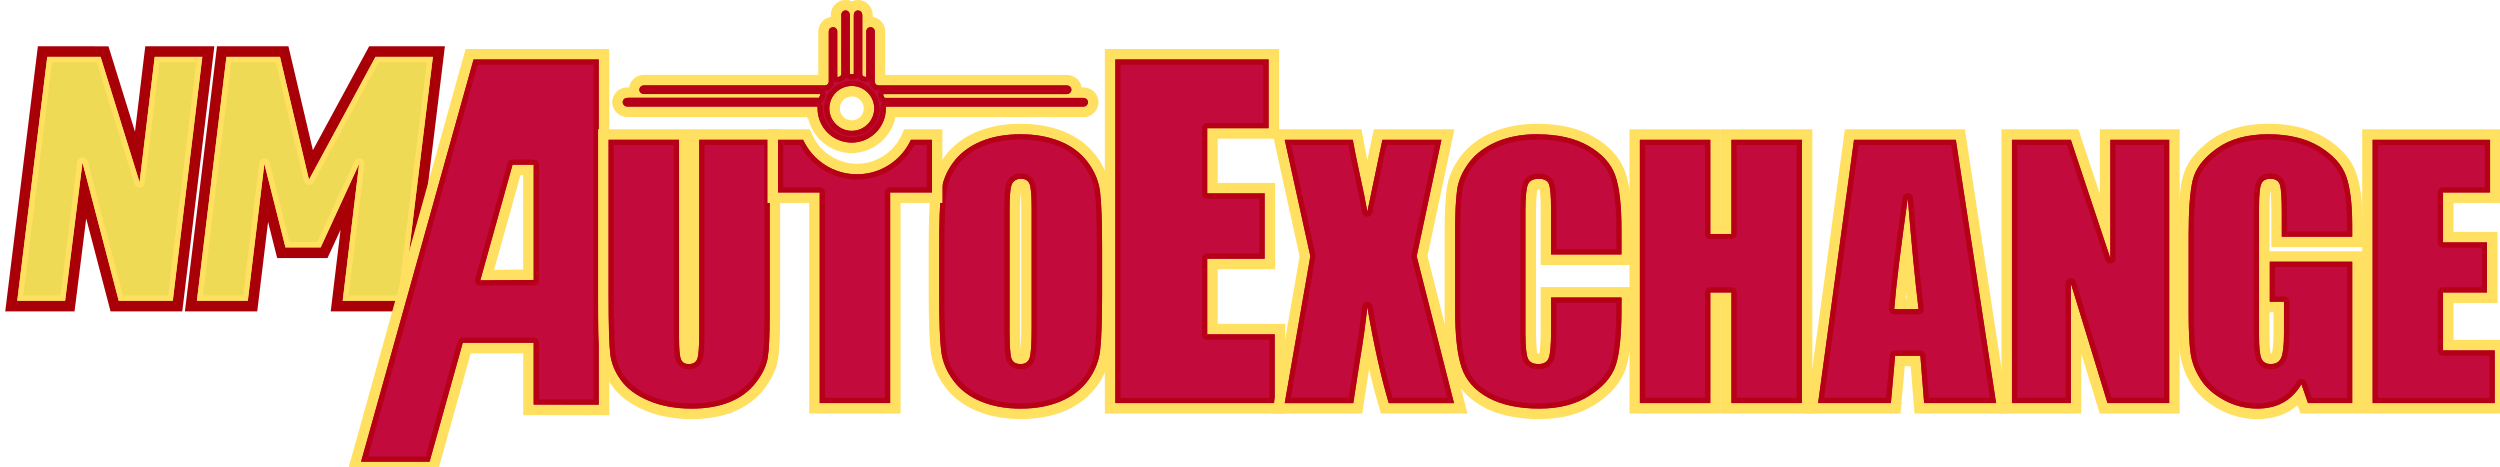 <?xml version="1.0" encoding="UTF-8"?> <svg xmlns="http://www.w3.org/2000/svg" xmlns:xlink="http://www.w3.org/1999/xlink" id="Layer_2" data-name="Layer 2" viewBox="0 0 613.95 114.68"><defs><style> .cls-1 { fill: #b50017; } .cls-1, .cls-2, .cls-3, .cls-4, .cls-5 { stroke-width: 0px; } .cls-6 { filter: url(#drop-shadow-1); } .cls-2 { fill: #a90008; } .cls-3 { fill: #c20a3c; } .cls-7 { filter: url(#drop-shadow-2); } .cls-4 { fill: #ffe061; } .cls-5 { fill: #efda56; } </style><filter id="drop-shadow-1"><feOffset dx="1.29" dy="1.29"></feOffset><feGaussianBlur result="blur" stdDeviation="0"></feGaussianBlur><feFlood flood-color="#000" flood-opacity=".5"></feFlood><feComposite in2="blur" operator="in"></feComposite><feComposite in="SourceGraphic"></feComposite></filter><filter id="drop-shadow-2"><feOffset dx="1.29" dy="1.29"></feOffset><feGaussianBlur result="blur-2" stdDeviation="0"></feGaussianBlur><feFlood flood-color="#000" flood-opacity=".5"></feFlood><feComposite in2="blur-2" operator="in"></feComposite><feComposite in="SourceGraphic"></feComposite></filter></defs><g id="Layer_1-2" data-name="Layer 1"><g><g class="cls-6"><g><polygon class="cls-5" points="26.86 73.87 19.42 45.5 15.86 73.87 1.47 73.87 9.17 11.37 24.38 11.37 32.42 37.26 35.55 11.37 49.87 11.37 42.31 73.87 26.86 73.87"></polygon><path class="cls-2" d="M48.4,12.68l-7.25,59.89h-13.28l-8.9-33.94-4.26,33.94H2.95L10.32,12.68h13.1l9.57,30.79,3.72-30.79h11.7M51.34,10.07h-16.95l-.28,2.3-2.25,18.68-5.95-19.14-.57-1.83H8.01l-.28,2.29L.36,72.25l-.36,2.93h17.01l.29-2.28,2.58-20.53,5.47,20.86.51,1.95h17.61l.28-2.3,7.25-59.89.35-2.92h0ZM48.4,15.28h0,0Z"></path><path class="cls-4" d="M46.93,13.98l-6.93,57.28h-11.12l-8.64-32.96c-.15-.58-.67-.97-1.26-.97-.03,0-.06,0-.09,0-.62.04-1.13.52-1.21,1.14l-4.12,32.79H4.42L11.48,13.98h10.98l9.28,29.88c.17.55.68.92,1.24.92.04,0,.08,0,.12,0,.61-.06,1.1-.53,1.18-1.14l3.58-29.65h9.07M48.4,12.68h-11.7l-3.72,30.79-9.57-30.79h-13.1l-7.37,59.89h11.76l4.26-33.94,8.9,33.94h13.28l7.25-59.89h0Z"></path></g><g><polygon class="cls-5" points="81.39 73.87 84.62 47.03 78.3 60.77 67.79 60.77 64.08 46.06 60.72 73.87 45.59 73.87 53.15 11.37 68.5 11.37 75.07 39.22 90.15 11.37 106.48 11.37 98.84 73.87 81.39 73.87"></polygon><path class="cls-2" d="M105.01,12.68l-7.32,59.89h-14.83l4.04-33.63-9.44,20.53h-8.65l-5.18-20.53-4.07,33.63h-12.5l7.25-59.89h13.16l7.11,30.17,16.34-30.17h14.08M107.95,10.07h-18.58l-.74,1.37-13.08,24.15-5.54-23.51-.47-2.01h-17.54l-.28,2.3-7.25,59.89-.35,2.92h17.76l.28-2.3,2.38-19.69,1.74,6.92.5,1.97h12.36l.7-1.52,2.5-5.43-2.06,17.13-.35,2.92h20.08l.28-2.29,7.32-59.89.36-2.93h0ZM105.01,15.28h0,0Z"></path><path class="cls-4" d="M103.53,13.98l-7,57.28h-12.2l3.87-32.17c.08-.64-.32-1.24-.94-1.41-.12-.03-.24-.05-.35-.05-.5,0-.97.29-1.18.76l-9.09,19.77h-6.8l-4.93-19.55c-.15-.58-.67-.99-1.26-.99-.03,0-.06,0-.08,0-.63.04-1.14.52-1.21,1.15l-3.93,32.48h-9.88l6.93-57.28h10.97l6.88,29.17c.12.53.56.92,1.1.99.06,0,.12.01.17.01.47,0,.92-.26,1.15-.68l15.97-29.49h11.83M105.01,12.68h-14.08l-16.34,30.17-7.11-30.17h-13.16l-7.25,59.89h12.5l4.07-33.63,5.18,20.53h8.65l9.44-20.53-4.04,33.63h14.83l7.32-59.89h0Z"></path></g></g><g><path class="cls-3" d="M209.18,36.3c-4.9,0-8.96-3.66-9.59-8.39h-.05v-.46c-.06,0-42.61,0-45.34,0-.3,0-1.22,0-1.92-.78-.81-.91-.68-1.8-.53-2.26.29-.88.93-1.45,1.8-1.62.33-.06.63-.07.91-.07h1.38c-.12-.39-.14-.81-.04-1.22.25-1.09,1.21-1.83,2.39-1.84.8,0,18.88,0,29.58,0h14.48s0-11.88,0-11.88c0-1.2.69-2.07,1.85-2.34.17-.04.34-.06.51-.06.24,0,.48.04.71.12v-1.81c0-1.35,1.02-2.41,2.32-2.41.61.01,1.14.23,1.54.58.41-.37.94-.58,1.53-.58,1.35.02,2.34,1.07,2.34,2.43v1.79c.14-.05.28-.08.43-.1.11-.02.22-.03.33-.03.94,0,1.84.63,2.18,1.54.14.38.14.72.13.92v11.83s43.35,0,45.79,0c.81,0,1.54.33,2.01.92.43.54.59,1.25.43,1.95-.01.06-.03.13-.05.19h1.47c.35,0,.87,0,1.4.26.97.47,1.51,1.55,1.28,2.57-.25,1.11-1.18,1.87-2.31,1.89-.31,0-.63,0-.94,0h-46.38c-.42,4.94-4.58,8.84-9.64,8.84ZM209.18,22.4c-2.33,0-4.22,1.89-4.22,4.22s1.89,4.22,4.22,4.22,4.22-1.89,4.22-4.22-1.89-4.22-4.22-4.22Z"></path><path class="cls-4" d="M210.71,2.57s.01,0,.02,0c.6,0,1.03.48,1.03,1.14,0,4.81,0,9.62,0,14.43,0,.35.08.53.44.64.2.06.33.1.41.1.14,0,.13-.12.13-.49,0-3.55,0-7.11,0-10.67,0-.58.35-.96.94-1.06.04,0,.08-.01.13-.01.4,0,.82.3.97.71.07.18.05.36.05.54,0,4.02,0,8.05,0,12.07,0,.24.06.44.16.6.08.07.15.15.23.23.16.1.36.16.59.16.39,0,1.09,0,2.05,0,4.07,0,12.75,0,21.35,0,10.39,0,20.69,0,22.69,0,.82,0,1.35.59,1.18,1.3-.12.52-.55.84-1.17.84-2.2,0-38.37,0-40.57,0-.76,0-1.52,0-2.28,0-.64,0-1.27,0-1.91,0,0,0-.01,0-.02,0-.23,0-.33.03-.2.31.25.55.2.62.49.62.1,0,.24,0,.44,0h0c1.78,0,8.58,0,16.55,0,12.75,0,28.48,0,31.34,0h.01c.28,0,.57,0,.83.13.44.21.68.7.58,1.13-.12.52-.53.87-1.07.88-.32,0-.65,0-.97,0-.43,0-.86,0-1.29,0-2.32,0-16.29,0-28.26,0-8.47,0-15.94,0-17.58,0h0c-.07,0-.15-.02-.23-.02-.08,0-.15.02-.18.11-.02.06-.03.11-.04.17,0,.06,0,.13,0,.19,0,4.63-3.76,8.39-8.39,8.39s-8.39-3.76-8.39-8.39h0s0-.08,0-.12c0-.05,0-.1,0-.15-.02-.15-.14-.19-.32-.19,0,0,0,0-.01,0-.38,0-.77,0-1.15,0-.47,0-.93,0-1.4,0h-.04c-3.83,0-39.84,0-43.67,0h0c-.37,0-.7-.07-.95-.35-.25-.29-.39-.62-.27-1,.13-.4.39-.67.82-.76.22-.04.44-.05.67-.05,2.4,0,13.26,0,23.91,0s20.04,0,22.32,0h0c.08,0,.18.02.26.02s.16-.02.21-.11c.14-.23.25-.48.31-.73.02-.09-.03-.11-.09-.11-.05,0-.11.01-.15.01h0c-1.13,0-2.26,0-3.38,0-.2,0-.63,0-1.23,0-3.54,0-13.3,0-22.11,0-7.99,0-15.2,0-16.28,0-.82,0-1.34-.59-1.18-1.3.11-.5.55-.83,1.14-.83.69,0,14.45,0,24.62,0,5.79,0,10.42,0,10.82,0,2.98,0,5.96,0,8.94,0,.22,0,.4-.05.55-.15.08-.08.16-.17.25-.25.1-.15.16-.35.16-.57,0-4.07,0-8.13,0-12.2,0-.6.29-.96.86-1.09.07-.02.15-.03.22-.03.57,0,1.03.53,1.02,1.01-.02,1.67,0,3.34,0,5.01,0,1.99,0,3.98,0,5.97,0,.18.01.25.12.25.04,0,.09,0,.16-.02.13-.05.25-.1.38-.15.29-.19.34-.49.34-.91-.03-2.3-.01-4.6-.01-6.9,0-2.42,0-4.83,0-7.25,0-.64.45-1.12,1.03-1.12,0,0,.01,0,.02,0,.6.01,1.04.49,1.04,1.14,0,4.69,0,9.39,0,14.08,0,.13-.09.35.1.39.13.03.27.05.4.05s.28-.02.41-.07c.11-.04.06-.19.06-.3,0-2.04,0-4.09,0-6.13,0-2.67,0-5.34,0-8.01,0-.66.44-1.15,1.04-1.15M209.18,32.13c3.04,0,5.51-2.47,5.51-5.51s-2.47-5.51-5.51-5.51-5.51,2.47-5.51,5.51,2.47,5.51,5.51,5.51M210.71,0h0c-.53,0-1.06.12-1.53.34-.45-.21-.95-.33-1.48-.34h-.02s-.04,0-.04,0c-1,0-1.96.42-2.63,1.15-.63.68-.98,1.59-.98,2.54v.46c-.08.01-.15.03-.23.05-1.73.4-2.84,1.82-2.84,3.6v8.21s0,2.38,0,2.38h-2.66s-4.67,0-4.67,0h-10.82c-10.86,0-23.95,0-24.63,0-1.79.01-3.25,1.15-3.63,2.84-.02.07-.03.15-.04.22h-.04c-.33,0-.72.01-1.15.09-1.34.25-2.35,1.16-2.79,2.48-.4,1.22-.12,2.5.79,3.51.49.55,1.39,1.21,2.87,1.21,2.79,0,22.48,0,34.56,0h9.12s.41,0,.41,0v.46h.24c1.16,4.81,5.5,8.39,10.65,8.39s9.77-3.81,10.75-8.84c3.11,0,9.08,0,15.66,0,11.97,0,25.94,0,28.26,0h.63s.67,0,.67,0c.34,0,.67,0,1.01,0,1.71-.02,3.17-1.21,3.54-2.89.36-1.6-.47-3.29-1.97-4.01-.8-.39-1.55-.39-1.95-.39-.04,0-.09,0-.13,0-.09-.6-.34-1.17-.73-1.66-.71-.89-1.81-1.4-3.01-1.4-2,0-12.3,0-22.69,0h-14.4s-6.96,0-6.96,0h-.46v-1.58s0-8.9,0-8.9v-.05c0-.26.01-.79-.21-1.39-.47-1.25-1.58-2.14-2.85-2.34v-.42c0-2.05-1.56-3.68-3.56-3.72h-.02s-.04,0-.04,0h0ZM209.18,29.56c-1.62,0-2.94-1.32-2.94-2.94s1.32-2.94,2.94-2.94,2.94,1.32,2.94,2.94-1.32,2.94-2.94,2.94h0Z"></path><path class="cls-1" d="M207.89,3.69h0,0M210.96,3.7h0,0M214.02,7.73h0,0M204.82,7.75h0,0M207.72,18.95c.23.27.54.43.77.48.24.06.48.09.71.09.31,0,.61-.06.89-.17.08-.03.32-.14.52-.38.27.65.83.92,1.21,1.04l.08.02c.23.07.44.13.7.13.36,0,.69-.13.94-.35v.16c0,.49.13.94.38,1.31.05.08.11.15.18.21.06.06.13.13.19.19.06.07.14.13.21.18.37.25.82.38,1.3.38h.18c-.06.06-.12.13-.17.21-.19.3-.36.79-.05,1.48.05.1.08.18.11.25.11.26.33.8.94,1.03-.19.16-.34.38-.43.63-.04.12-.07.25-.1.38-.01.08-.02.16-.02.23v.16c0,3.92-3.18,7.1-7.1,7.1s-7.1-3.19-7.1-7.1c0-.02,0-.03,0-.05,0-.02,0-.03,0-.05v-.13c0-.08,0-.16-.01-.23-.05-.34-.23-.69-.54-.93.31-.12.57-.33.75-.63.22-.36.37-.73.46-1.1.1-.42,0-.85-.25-1.18-.02-.03-.04-.05-.06-.07h.16c.46,0,.89-.12,1.25-.35.08-.05.16-.12.23-.19.07-.07.14-.14.21-.21.07-.07.14-.15.19-.23.24-.37.36-.8.36-1.27v-.11c.25.22.57.34.92.34.18,0,.34-.03.45-.06.07-.02.14-.04.21-.07.11-.05.21-.09.32-.13.09-.03.18-.08.26-.13.38-.25.6-.57.74-.88M209.18,33.42c3.75,0,6.79-3.05,6.79-6.79s-3.05-6.79-6.79-6.79-6.79,3.05-6.79,6.79,3.05,6.79,6.79,6.79M210.71,2.57c-.6,0-1.04.49-1.04,1.15,0,2.67,0,5.34,0,8.01,0,2.04,0,4.09,0,6.13,0,.1.05.25-.06.3-.13.05-.27.07-.41.07s-.27-.02-.4-.05c-.19-.05-.1-.26-.1-.39,0-4.69,0-9.39,0-14.08,0-.65-.44-1.13-1.04-1.14,0,0-.01,0-.02,0-.59,0-1.03.48-1.03,1.12,0,2.42,0,4.83,0,7.25,0,2.3-.02,4.6.01,6.9,0,.43-.05.73-.34.91-.13.05-.26.1-.38.15-.07.02-.12.02-.16.02-.11,0-.12-.07-.12-.25,0-1.99,0-3.98,0-5.97,0-1.67-.01-3.34,0-5.01,0-.48-.45-1.01-1.02-1.01-.07,0-.14,0-.22.03-.56.13-.86.49-.86,1.09,0,4.07,0,8.13,0,12.2,0,.22-.06.42-.16.57-.08.08-.17.16-.25.25-.15.1-.34.15-.55.15-2.98,0-5.96,0-8.94,0-.4,0-5.07,0-10.9,0-10.16,0-23.85,0-24.54,0-.59,0-1.03.33-1.14.83-.16.72.36,1.3,1.18,1.3,1.08,0,8.31,0,16.31,0,8.82,0,18.59,0,22.1,0,.59,0,1.01,0,1.21,0,1.13,0,2.26,0,3.38,0h0s.1-.01.15-.01c.06,0,.11.02.09.11-.06.25-.17.51-.31.73-.05.08-.13.11-.21.11s-.18-.02-.26-.02h0c-2.28,0-12.17,0-22.27,0-10.66,0-21.55,0-23.96,0-.22,0-.44,0-.67.05-.44.08-.69.36-.82.76-.13.38.01.71.27,1,.25.28.59.35.95.35h0c3.83,0,39.84,0,43.67,0h.04c.47,0,.93,0,1.4,0,.38,0,.77,0,1.15,0,0,0,0,0,.01,0,.18,0,.3.04.32.19,0,.05,0,.1,0,.15,0,.04,0,.08,0,.12h0c0,4.63,3.75,8.39,8.39,8.39s8.39-3.76,8.39-8.39c0-.06,0-.13,0-.19,0-.06.02-.12.04-.17.03-.09.1-.11.18-.11.07,0,.16.02.23.02h0c1.64,0,9.1,0,17.56,0,11.98,0,25.96,0,28.28,0,.43,0,.86,0,1.3,0,.32,0,.65,0,.97,0,.54,0,.95-.36,1.07-.88.1-.43-.15-.92-.58-1.13-.26-.13-.55-.13-.83-.13h-.01c-2.85,0-18.56,0-31.31,0-7.97,0-14.79,0-16.57,0h0c-.2,0-.34,0-.44,0-.29,0-.24-.07-.49-.62-.13-.28-.03-.31.2-.31,0,0,.01,0,.02,0,.64,0,1.27,0,1.91,0,.76,0,1.52,0,2.27,0,2.2,0,38.37,0,40.57,0,.62,0,1.05-.32,1.17-.84.16-.71-.37-1.3-1.18-1.3-2,0-12.32,0-22.73,0-8.66,0-17.38,0-21.41,0-.91,0-1.58,0-1.96,0-.24,0-.44-.06-.59-.16-.07-.08-.15-.15-.23-.23-.11-.16-.16-.36-.16-.6,0-4.02,0-8.05,0-12.07,0-.18.02-.36-.05-.54-.15-.41-.57-.71-.97-.71-.04,0-.08,0-.13.01-.59.1-.94.48-.94,1.06,0,3.56,0,7.11,0,10.67,0,.37,0,.49-.13.49-.08,0-.21-.04-.41-.1-.36-.11-.44-.29-.44-.64.01-4.81,0-9.62,0-14.43,0-.66-.43-1.13-1.03-1.14,0,0-.01,0-.02,0h0ZM209.18,32.13c-3.04,0-5.51-2.47-5.51-5.51s2.47-5.51,5.51-5.51,5.51,2.47,5.51,5.51-2.47,5.51-5.51,5.51h0Z"></path></g><g class="cls-7"><g><path class="cls-3" d="M85.7,113.39L114.04,12.03h32.99v87.35s-18.55-.02-18.55-.02v-15.17h-15.14l-8.15,29.2h-19.49ZM118.36,66.26l10.13-.07v-25.75c-.56,0-2.66,0-2.93,0l-7.2,25.82Z"></path><path class="cls-4" d="M145.74,13.31v84.77s-15.98-.02-15.98-.02v-15.17h-17.41l-8.15,29.2h-16.82L115.01,13.31h30.73M116.66,67.56l13.11-.09v-28.29s-1.82-.02-3.3-.02c-1.02,0-1.89,0-1.89.01l-7.92,28.4M148.32,10.74h-35.26l-.53,1.88-27.62,98.79-.91,3.27h22.16l.53-1.88,7.63-27.32h12.88v15.17h2.57s15.98.02,15.98.02h2.58s0-2.57,0-2.57V13.31s0-2.57,0-2.57h0ZM120.05,64.96l6.48-23.24c.23,0,.45,0,.66,0v23.19l-7.14.05h0Z"></path><path class="cls-1" d="M144.46,14.6v82.2s-13.4-.01-13.4-.01v-13.88c0-.71-.58-1.29-1.29-1.29h-17.41c-.58,0-1.08.38-1.24.94l-7.89,28.26h-14.15L115.99,14.6h28.47M116.66,68.85h0l13.11-.09c.71,0,1.28-.58,1.28-1.29v-28.29c0-1.29-1.1-1.3-2.37-1.3-.64,0-1.47,0-2.22,0-2.56,0-2.77,0-3.09.84-.01.04-.03.08-.04.11l-7.92,28.4c-.11.39-.03.81.22,1.13.24.32.62.5,1.02.5M145.74,13.31h-30.73l-27.62,98.79h16.82l8.15-29.2h17.41v15.17l15.98.02V13.31h0ZM116.66,67.56l7.92-28.4s.87-.01,1.89-.01c1.49,0,3.3,0,3.3.02v28.29l-13.11.09h0Z"></path></g><g><path class="cls-3" d="M168.58,100.34c-4.12,0-7.83-.68-11.01-2.02-3.25-1.36-5.72-3.19-7.36-5.42-1.63-2.22-2.61-4.61-2.91-7.1-.28-2.35-.42-7.1-.42-14.51V31.75h19.87v49.77c0,3.6.27,4.65.38,4.93.07.18.15.37.72.37.74,0,.84-.26.91-.45.15-.41.4-1.68.4-5.69V31.75h19.87v44.5c0,5.02-.17,8.47-.51,10.54-.36,2.18-1.43,4.43-3.17,6.69-1.75,2.26-4.08,4-6.92,5.16-2.78,1.14-6.09,1.71-9.83,1.71Z"></path><path class="cls-4" d="M187.73,33.04v43.21c0,4.9-.16,8.34-.49,10.32-.33,1.98-1.3,4.02-2.92,6.11-1.62,2.09-3.75,3.68-6.39,4.75-2.64,1.08-5.76,1.62-9.35,1.62-3.97,0-7.48-.64-10.52-1.92-3.04-1.28-5.31-2.94-6.82-4.99-1.51-2.05-2.4-4.21-2.67-6.49-.27-2.28-.41-7.06-.41-14.36v-38.26h17.3v48.49c0,2.82.16,4.63.47,5.41.31.79.95,1.18,1.91,1.18,1.09,0,1.8-.43,2.11-1.3s.47-2.91.47-6.13v-47.65h17.3M190.3,30.46h-44.71v40.83c0,7.47.14,12.26.43,14.67.33,2.71,1.39,5.3,3.15,7.71,1.78,2.42,4.43,4.38,7.9,5.84,3.34,1.41,7.22,2.12,11.51,2.12,3.91,0,7.38-.61,10.32-1.81,3.06-1.25,5.56-3.12,7.45-5.56,1.87-2.42,3.02-4.87,3.42-7.26.36-2.14.53-5.65.53-10.74V30.46h0Z"></path><path class="cls-1" d="M186.44,34.32v41.93c0,4.81-.16,8.21-.48,10.11-.29,1.76-1.19,3.62-2.66,5.53-1.47,1.9-3.44,3.36-5.86,4.35-2.47,1.01-5.46,1.52-8.86,1.52-3.78,0-7.15-.61-10.02-1.82-2.81-1.18-4.92-2.72-6.28-4.57-1.37-1.86-2.18-3.84-2.43-5.88-.27-2.22-.4-7-.4-14.21v-36.98h14.72v47.2c0,4.02.32,5.29.56,5.89.51,1.28,1.61,1.99,3.11,1.99,2.21,0,3.03-1.34,3.32-2.14.24-.65.55-2.04.55-6.57v-46.36h14.72M187.73,33.04h-17.3v47.65c0,3.22-.16,5.27-.47,6.13s-1.02,1.3-2.11,1.3c-.96,0-1.6-.39-1.91-1.18-.32-.79-.47-2.59-.47-5.41v-48.49h-17.3v38.26c0,7.3.14,12.08.41,14.36.27,2.28,1.16,4.44,2.67,6.49,1.51,2.05,3.78,3.71,6.82,4.99,3.04,1.28,6.55,1.92,10.52,1.92,3.59,0,6.7-.54,9.35-1.62,2.64-1.08,4.77-2.66,6.39-4.75,1.61-2.09,2.59-4.13,2.92-6.11.33-1.98.49-5.42.49-10.32v-43.21h0Z"></path></g><g><path class="cls-3" d="M249.36,100.34c-3.71,0-7.09-.6-10.07-1.79-3.04-1.21-5.53-3.07-7.39-5.51-1.86-2.44-2.98-5.13-3.33-8.01-.33-2.71-.5-7.47-.5-14.14v-11.06c0-6.52.16-11.21.48-13.95.34-2.92,1.42-5.62,3.2-8.03,1.79-2.41,4.22-4.29,7.25-5.57,2.97-1.26,6.45-1.9,10.36-1.9s7.1.6,10.07,1.79c3.04,1.21,5.53,3.07,7.39,5.51,1.86,2.44,2.98,5.13,3.33,8.01.34,2.74.5,7.36.5,14.14v11.06c0,6.61-.16,11.17-.48,13.95-.34,2.92-1.42,5.62-3.2,8.02-1.79,2.41-4.23,4.29-7.25,5.57-2.97,1.26-6.46,1.9-10.36,1.9ZM249.44,43.91c-.61,0-.86.24-1.02.47-.05.08-.48.9-.48,5.27v30.19c0,4.88.28,6.18.4,6.52.07.19.17.47.99.47.77,0,.92-.28,1.04-.63.16-.5.43-2.04.43-6.83v-29.71c0-3.84-.29-4.98-.42-5.29-.08-.19-.19-.46-.92-.46Z"></path><path class="cls-4" d="M249.36,31.68c3.56,0,6.76.57,9.59,1.7,2.83,1.13,5.11,2.83,6.84,5.09,1.73,2.26,2.75,4.73,3.08,7.39.33,2.66.49,7.32.49,13.98v11.06c0,6.5-.16,11.1-.47,13.8s-1.3,5.17-2.96,7.41c-1.66,2.24-3.9,3.95-6.72,5.15-2.82,1.2-6.11,1.8-9.86,1.8s-6.76-.57-9.59-1.7c-2.83-1.13-5.11-2.83-6.84-5.09-1.73-2.26-2.75-4.73-3.08-7.39-.33-2.66-.49-7.32-.49-13.98v-11.06c0-6.5.16-11.1.47-13.8.32-2.7,1.3-5.17,2.96-7.41,1.66-2.24,3.9-3.95,6.72-5.15,2.82-1.2,6.11-1.8,9.86-1.8M249.31,88.11c1.18,0,1.93-.5,2.26-1.52.33-1.01.49-3.42.49-7.23v-29.72c0-3.01-.17-4.93-.51-5.77s-1.05-1.26-2.11-1.26c-.9,0-1.6.34-2.07,1.02-.48.68-.72,2.68-.72,6.01v30.19c0,3.75.16,6.07.47,6.95.32.88,1.05,1.32,2.2,1.32M249.36,29.11c-4.08,0-7.74.67-10.86,2-3.24,1.37-5.85,3.39-7.78,5.99-1.92,2.59-3.08,5.5-3.45,8.64-.33,2.83-.49,7.44-.49,14.1v11.06c0,6.82.17,11.49.51,14.29.38,3.11,1.59,6.01,3.59,8.63,2,2.63,4.67,4.62,7.93,5.92,3.13,1.25,6.68,1.88,10.55,1.88,4.08,0,7.74-.67,10.87-2,3.24-1.37,5.85-3.39,7.78-5.99,1.92-2.59,3.08-5.5,3.45-8.64.33-2.83.49-7.44.49-14.1v-11.06c0-6.83-.17-11.5-.51-14.29-.38-3.11-1.59-6.01-3.59-8.63-2-2.63-4.67-4.62-7.93-5.92-3.13-1.25-6.67-1.88-10.55-1.88h0ZM249.34,84.37c-.07-.91-.12-2.34-.12-4.53v-30.19c0-1.76.07-2.88.15-3.59.07.73.13,1.86.13,3.59v29.72c0,2.5-.07,4.05-.16,5.01h0Z"></path><path class="cls-1" d="M249.36,32.96c3.38,0,6.45.54,9.12,1.61,2.6,1.04,4.72,2.61,6.29,4.68,1.58,2.07,2.53,4.35,2.83,6.77.32,2.59.48,7.24.48,13.82v11.06c0,6.42-.16,11.01-.46,13.65-.29,2.46-1.2,4.75-2.71,6.79-1.51,2.04-3.59,3.63-6.19,4.73-2.65,1.12-5.8,1.7-9.36,1.7s-6.45-.54-9.12-1.61c-2.6-1.04-4.72-2.61-6.29-4.68-1.58-2.07-2.53-4.34-2.83-6.77-.32-2.61-.48-7.26-.48-13.82v-11.06c0-6.42.16-11.01.46-13.65.29-2.46,1.2-4.75,2.71-6.79,1.51-2.04,3.59-3.63,6.19-4.73,2.65-1.12,5.8-1.7,9.36-1.7M249.31,89.4c1.74,0,2.98-.85,3.48-2.4.24-.73.56-2.32.56-7.63v-29.72c0-4.27-.35-5.62-.61-6.26-.54-1.33-1.72-2.06-3.31-2.06-1.32,0-2.4.54-3.13,1.56-.47.67-.95,2-.95,6.75v30.19c0,5.19.29,6.67.55,7.38.29.81,1.12,2.17,3.41,2.17M249.36,31.68c-3.75,0-7.04.6-9.86,1.8-2.82,1.2-5.06,2.92-6.72,5.15-1.66,2.24-2.64,4.71-2.96,7.41-.32,2.7-.47,7.3-.47,13.8v11.06c0,6.66.17,11.32.49,13.98.33,2.66,1.36,5.13,3.08,7.39,1.72,2.26,4.01,3.96,6.84,5.09,2.83,1.13,6.03,1.7,9.59,1.7,3.75,0,7.04-.6,9.86-1.8,2.82-1.2,5.06-2.92,6.72-5.15,1.66-2.24,2.64-4.71,2.96-7.41s.47-7.3.47-13.8v-11.06c0-6.66-.16-11.32-.49-13.98-.33-2.66-1.36-5.12-3.08-7.39-1.72-2.26-4.01-3.96-6.84-5.09-2.83-1.13-6.03-1.7-9.59-1.7h0ZM249.31,88.11c-1.15,0-1.88-.44-2.2-1.32-.32-.88-.47-3.2-.47-6.95v-30.19c0-3.33.24-5.33.72-6.01.48-.68,1.17-1.02,2.07-1.02,1.07,0,1.77.42,2.11,1.26s.51,2.76.51,5.77v29.72c0,3.81-.16,6.22-.49,7.23-.33,1.01-1.08,1.52-2.26,1.52h0Z"></path></g><g><polygon class="cls-3" points="271.32 98.98 271.32 12.03 311.53 12.03 311.53 31.49 296.47 31.49 296.47 44.92 310.57 44.92 310.57 63.54 296.47 63.54 296.47 79.52 313.03 79.52 313.03 98.98 271.32 98.98"></polygon><path class="cls-4" d="M310.25,13.31v16.89h-15.07v16h14.1v16.05h-14.1v18.56h16.57v16.89h-39.14V13.31h37.64M312.82,10.74h-42.78v89.53h44.28v-22.03h-16.57v-13.41h14.1v-21.2h-14.1v-10.86h15.07V10.74h0Z"></path><path class="cls-1" d="M308.96,14.6v14.32h-13.78c-.71,0-1.29.58-1.29,1.29v16c0,.71.58,1.29,1.29,1.29h12.81v13.48h-12.81c-.71,0-1.29.58-1.29,1.29v18.56c0,.71.58,1.29,1.29,1.29h15.28v14.32h-36.57V14.6h35.06M310.25,13.31h-37.64v84.39h39.14v-16.89h-16.57v-18.56h14.1v-16.05h-14.1v-16h15.07V13.31h0Z"></path></g><g><path class="cls-3" d="M338.8,98.98l-.27-.92c-1.34-4.5-2.61-9.74-3.79-15.63-.24,1.62-.5,3.27-.79,4.94l-1.79,11.61h-19.48l6.5-37.32-6.57-29.91h19.41l.18,1.07c.3,1.75.9,4.73,1.79,8.85.2.86.38,1.7.56,2.53l2.61-12.44h17.14l-6.35,29.86,9.49,37.38h-18.64Z"></path><path class="cls-4" d="M352.7,33.04l-6.08,28.6,9.16,36.07h-16.02c-1.91-6.45-3.67-14.3-5.26-23.56-.44,4.1-1.04,8.44-1.82,13.02l-1.63,10.54h-16.84l6.29-36.07-6.29-28.6h16.72c.3,1.78.9,4.75,1.8,8.9.72,3.17,1.32,6.08,1.77,8.75l3.7-17.65h14.5M355.87,30.46h-19.77l-.43,2.05-1.16,5.51c-.5-2.38-.86-4.2-1.06-5.42l-.36-2.14h-22.09l.69,3.12,6.18,28.1-6.2,35.57-.53,3.01h22.11l.34-2.18,1.34-8.67c.76,3.26,1.55,6.27,2.36,9.01l.55,1.84h21.25l-.81-3.21-9.01-35.48,5.96-28.01.66-3.11h0ZM352.7,35.61h0,0Z"></path><path class="cls-1" d="M351.11,34.32l-5.75,27.04c-.04.19-.04.39.01.58l8.75,34.46h-13.41c-1.79-6.2-3.46-13.76-4.95-22.5-.11-.62-.64-1.07-1.27-1.07-.01,0-.03,0-.04,0-.64.02-1.17.51-1.24,1.15-.43,4.06-1.04,8.42-1.82,12.96l-1.46,9.45h-14.21l6.02-34.56c.03-.16.03-.33-.01-.5l-5.94-27.03h14.04c.34,1.83.88,4.47,1.62,7.9.72,3.13,1.31,6.05,1.76,8.68.1.61.63,1.06,1.24,1.07,0,0,.02,0,.02,0,.61,0,1.13-.43,1.26-1.02l3.48-16.63h11.87M352.7,33.04h-14.5l-3.7,17.65c-.46-2.67-1.05-5.58-1.77-8.75-.9-4.15-1.5-7.12-1.8-8.9h-16.72l6.29,28.6-6.29,36.07h16.84l1.63-10.54c.78-4.58,1.39-8.92,1.82-13.02,1.59,9.26,3.34,17.12,5.26,23.56h16.02l-9.16-36.07,6.08-28.6h0Z"></path></g><g><path class="cls-3" d="M376.71,100.34c-5.26,0-9.68-.95-13.14-2.83-3.57-1.94-5.97-4.67-7.14-8.13-1.12-3.32-1.67-8.11-1.67-14.65v-18.89c0-4.69.17-8.28.51-10.66.36-2.54,1.43-5,3.19-7.33,1.76-2.33,4.21-4.18,7.3-5.5,3.04-1.3,6.56-1.96,10.47-1.96,5.3,0,9.76,1.02,13.26,3.04,3.57,2.06,5.95,4.7,7.1,7.83,1.1,3.03,1.64,7.54,1.64,13.78v7.43h-19.87v-12.53c0-4.29-.34-5.36-.44-5.58-.05-.11-.21-.46-1.27-.46-1.26,0-1.44.46-1.51.66-.18.47-.49,1.86-.49,5.93v30.03c0,3.88.3,5.22.48,5.67.08.2.25.63,1.39.63,1.07,0,1.24-.42,1.34-.64.19-.45.5-1.87.5-6.28v-9.41h19.87v3.81c0,6.9-.5,11.7-1.53,14.66-1.07,3.07-3.42,5.77-6.98,8.03-3.52,2.23-7.89,3.36-12.99,3.36Z"></path><path class="cls-4" d="M376.22,31.68c5.09,0,9.3.96,12.61,2.87,3.31,1.92,5.49,4.3,6.53,7.16,1.04,2.86,1.56,7.31,1.56,13.34v6.14h-17.3v-11.24c0-3.27-.19-5.31-.56-6.12-.37-.81-1.18-1.22-2.44-1.22-1.42,0-2.33.49-2.71,1.48-.38.98-.58,3.11-.58,6.39v30.03c0,3.14.19,5.19.58,6.15.38.96,1.25,1.44,2.59,1.44s2.13-.48,2.53-1.44c.4-.96.6-3.22.6-6.77v-8.13h17.3v2.52c0,6.69-.49,11.44-1.46,14.24-.97,2.8-3.12,5.25-6.45,7.36-3.33,2.11-7.43,3.16-12.3,3.16s-9.24-.89-12.53-2.68c-3.29-1.78-5.46-4.25-6.53-7.41-1.07-3.16-1.6-7.9-1.6-14.24v-18.89c0-4.66.17-8.15.49-10.48s1.31-4.57,2.94-6.73c1.63-2.16,3.89-3.85,6.78-5.09,2.89-1.24,6.21-1.86,9.96-1.86M376.22,29.11c-4.08,0-7.78.69-10.97,2.06-3.29,1.41-5.92,3.4-7.82,5.91-1.89,2.5-3.04,5.16-3.43,7.92-.35,2.48-.52,6.02-.52,10.84v18.89c0,6.68.57,11.61,1.74,15.06,1.28,3.77,3.88,6.75,7.74,8.85,3.65,1.98,8.28,2.99,13.76,2.99s9.95-1.2,13.68-3.56c3.82-2.42,6.34-5.34,7.51-8.69,1.08-3.11,1.6-8.04,1.6-15.08v-5.09h-22.44v10.7c0,3.82-.24,5.2-.35,5.63-.05,0-.12,0-.2,0-.11,0-.19,0-.26-.01-.12-.45-.33-1.74-.33-5v-30.03c0-3.48.23-4.81.34-5.27.08-.01.2-.02.37-.02.07,0,.12,0,.17,0,.1.52.26,1.82.26,4.76v13.81h22.44v-8.72c0-6.4-.56-11.05-1.72-14.22-1.25-3.43-3.83-6.29-7.66-8.51-3.7-2.13-8.37-3.22-13.9-3.22h0Z"></path><path class="cls-1" d="M376.22,32.96c4.84,0,8.87.91,11.97,2.7,3.03,1.75,5.04,3.93,5.97,6.49.98,2.7,1.48,7.04,1.48,12.9v4.86h-14.72v-9.95c0-4.59-.36-5.97-.67-6.65-.41-.9-1.37-1.97-3.61-1.97-2.62,0-3.58,1.44-3.91,2.3-.29.73-.66,2.24-.66,6.86v30.03c0,4.45.38,5.91.67,6.63.33.84,1.27,2.25,3.78,2.25s3.37-1.4,3.71-2.23c.3-.72.69-2.26.69-7.26v-6.84h14.72v1.23c0,6.52-.47,11.16-1.39,13.82-.87,2.51-2.86,4.76-5.92,6.7-3.1,1.96-7.01,2.96-11.62,2.96s-8.84-.85-11.92-2.52c-3.02-1.64-4.96-3.83-5.93-6.69-1.02-3.01-1.54-7.66-1.54-13.83v-18.89c0-4.57.16-8.04.48-10.3.3-2.1,1.2-4.16,2.69-6.13,1.49-1.97,3.59-3.54,6.26-4.69,2.72-1.16,5.9-1.75,9.46-1.75M376.22,31.68c-3.75,0-7.07.62-9.96,1.86-2.89,1.24-5.15,2.94-6.78,5.09-1.63,2.16-2.61,4.4-2.94,6.73s-.49,5.82-.49,10.48v18.89c0,6.34.53,11.08,1.6,14.24,1.07,3.16,3.25,5.63,6.53,7.41,3.29,1.78,7.46,2.68,12.53,2.68s8.98-1.05,12.3-3.16c3.33-2.11,5.48-4.56,6.45-7.36.97-2.8,1.46-7.55,1.46-14.24v-2.52h-17.3v8.13c0,3.55-.2,5.81-.6,6.77-.4.96-1.24,1.44-2.53,1.44s-2.21-.48-2.59-1.44c-.38-.96-.58-3.01-.58-6.15v-30.03c0-3.28.19-5.41.58-6.39.38-.98,1.29-1.48,2.71-1.48,1.26,0,2.07.41,2.44,1.22.37.81.56,2.85.56,6.12v11.24h17.3v-6.14c0-6.04-.52-10.48-1.56-13.34-1.04-2.86-3.22-5.25-6.53-7.16-3.31-1.91-7.52-2.87-12.61-2.87h0Z"></path></g><g><polygon class="cls-3" points="422.63 98.98 422.63 71.83 420.03 71.83 420.03 98.98 400.16 98.98 400.16 31.75 420.03 31.75 420.03 54.87 422.63 54.87 422.63 31.75 442.5 31.75 442.5 98.98 422.63 98.98"></polygon><path class="cls-4" d="M441.21,33.04v64.66h-17.3v-27.16h-5.18v27.16h-17.3V33.04h17.3v23.13h5.18v-23.13h17.3M443.79,30.46h-22.44v23.13h-.03v-23.13h-22.44v69.81h22.44v-27.16h.03v27.16h22.44V30.46h0Z"></path><path class="cls-1" d="M439.93,34.32v62.09h-14.72v-25.87c0-.71-.58-1.29-1.29-1.29h-5.18c-.71,0-1.29.58-1.29,1.29v25.87h-14.72v-62.09h14.72v21.84c0,.71.58,1.29,1.29,1.29h5.18c.71,0,1.29-.58,1.29-1.29v-21.84h14.72M441.21,33.04h-17.3v23.13h-5.18v-23.13h-17.3v64.66h17.3v-27.16h5.18v27.16h17.3V33.04h0Z"></path></g><g><path class="cls-3" d="M470.04,98.98l-.93-11.62h-3.82l-1.04,11.62h-20.53l9.17-67.23h27.23l10.29,67.23h-20.36ZM468.41,73.33c-.49-4.21-.98-9-1.47-14.3-.77,5.89-1.31,10.67-1.64,14.3h3.11Z"></path><path class="cls-4" d="M479.02,33.04l9.89,64.66h-17.68l-.93-11.62h-6.19l-1.04,11.62h-17.88l8.82-64.66h25M463.9,74.61h5.96c-.88-7.32-1.75-16.38-2.64-27.16-1.76,12.38-2.87,21.44-3.32,27.16M481.23,30.46h-29.45l-.3,2.22-8.82,64.66-.4,2.92h23.18l.21-2.34.83-9.28h1.46l.74,9.25.19,2.37h23.05l-.45-2.96-9.89-64.66-.33-2.18h0ZM466.71,72.04c.04-.4.08-.8.12-1.22.05.41.09.82.14,1.22h-.26Z"></path><path class="cls-1" d="M477.91,34.32l9.5,62.09h-14.99l-.83-10.44c-.05-.67-.61-1.18-1.28-1.18h-6.19c-.67,0-1.22.51-1.28,1.17l-.94,10.45h-15.23l8.47-62.09h22.77M463.9,75.9h5.96c.37,0,.72-.16.96-.43s.36-.64.32-1.01c-.87-7.27-1.76-16.39-2.63-27.11-.05-.65-.59-1.16-1.24-1.18-.01,0-.03,0-.04,0-.64,0-1.18.47-1.27,1.1-1.76,12.34-2.88,21.5-3.33,27.24-.03.36.09.71.34.97.24.26.59.41.94.41M479.02,33.04h-25l-8.82,64.66h17.88l1.04-11.62h6.19l.93,11.62h17.68l-9.89-64.66h0ZM463.9,74.61c.45-5.72,1.56-14.78,3.32-27.16.88,10.78,1.76,19.84,2.64,27.16h-5.96Z"></path></g><g><polygon class="cls-3" points="515.32 98.98 508.56 76.9 508.56 98.98 491.52 98.98 491.52 31.75 508.2 31.75 515.68 54.22 515.68 31.75 532.71 31.75 532.71 98.98 515.32 98.98"></polygon><path class="cls-4" d="M531.43,33.04v64.66h-15.16l-9-29.4v29.4h-14.46V33.04h14.46l9.7,29.12v-29.12h14.46M534,30.46h-19.61v15.82l-4.68-14.06-.59-1.76h-18.89v69.81h19.6v-14.77l3.97,12.95.56,1.82h19.64V30.46h0Z"></path><path class="cls-1" d="M530.14,34.32v62.09h-12.92l-8.72-28.49c-.17-.55-.67-.91-1.23-.91-.06,0-.13,0-.19.01-.63.09-1.1.64-1.1,1.27v28.11h-11.89v-62.09h12.25l9.4,28.24c.18.53.67.88,1.22.88.07,0,.14,0,.21-.02.62-.1,1.08-.64,1.08-1.27v-27.83h11.89M531.43,33.04h-14.46v29.12l-9.7-29.12h-14.46v64.66h14.46v-29.4l9,29.4h15.16V33.04h0Z"></path></g><g><path class="cls-3" d="M553.09,100.34c-3.11,0-6.06-.74-8.77-2.21-2.71-1.47-4.82-3.33-6.24-5.52-1.41-2.17-2.31-4.48-2.66-6.88-.34-2.29-.51-5.62-.51-10.19v-19.21c0-6.34.35-10.85,1.06-13.77.76-3.09,2.91-5.92,6.4-8.43,3.45-2.48,7.94-3.74,13.34-3.74s9.74,1.08,13.28,3.22c3.58,2.17,5.96,4.82,7.07,7.87,1.08,2.95,1.6,7.06,1.6,12.56v4.08h-19.87v-7.16c0-4.64-.26-6.08-.42-6.52-.07-.2-.19-.54-1.13-.54-.79,0-.93.29-1.02.47-.11.22-.45,1.27-.45,5.59v31.03c0,3.57.3,4.81.48,5.23.12.3.31.59,1.11.59.87,0,1.18-.31,1.39-.79.21-.49.57-1.86.57-5.56v-6.38h-3.49v-12.4h22.83v37.28h-13.07l-1.08-3.14c-1,1.17-2.15,2.12-3.44,2.84-1.98,1.1-4.33,1.66-6.98,1.66Z"></path><path class="cls-4" d="M555.71,31.68c5.07,0,9.27,1.01,12.61,3.03,3.34,2.02,5.52,4.43,6.53,7.21,1.01,2.78,1.52,6.82,1.52,12.12v2.8h-17.3v-5.87c0-3.7-.16-6.02-.49-6.95-.33-.93-1.11-1.4-2.34-1.4-1.07,0-1.79.4-2.18,1.2-.39.8-.58,2.85-.58,6.15v31.03c0,2.9.19,4.81.58,5.73.38.92,1.15,1.38,2.3,1.38,1.26,0,2.12-.52,2.57-1.56.45-1.04.68-3.06.68-6.07v-7.67h-3.49v-9.83h20.25v34.71h-10.87l-1.6-4.63c-1.18,2-2.67,3.5-4.46,4.49-1.79,1-3.91,1.5-6.35,1.5-2.9,0-5.63-.69-8.16-2.06-2.54-1.37-4.46-3.07-5.78-5.09-1.32-2.02-2.14-4.15-2.47-6.37-.33-2.22-.49-5.56-.49-10v-19.21c0-6.18.34-10.66,1.03-13.46.68-2.8,2.65-5.36,5.9-7.69,3.25-2.33,7.44-3.49,12.59-3.49M555.71,29.11c-5.67,0-10.42,1.34-14.09,3.98-3.74,2.69-6.06,5.77-6.89,9.17-.74,3.02-1.1,7.62-1.1,14.07v19.21c0,4.63.17,8.03.52,10.38.38,2.58,1.34,5.07,2.85,7.39,1.55,2.38,3.8,4.38,6.71,5.95,2.9,1.57,6.06,2.37,9.38,2.37,2.87,0,5.43-.61,7.6-1.82.81-.45,1.56-.98,2.27-1.59l.11.32.6,1.73h15.27v-39.85h-22.88v-10.45c0-2.51.12-3.83.22-4.49.1.74.23,2.31.23,5.48v8.44h22.44v-5.37c0-5.65-.55-9.91-1.67-13-1.22-3.34-3.78-6.2-7.62-8.53-3.74-2.26-8.43-3.41-13.95-3.41h0ZM556.06,75.39h.98v5.1c0,3.69-.35,4.79-.46,5.04-.04,0-.11.01-.2.01-.11-.44-.32-1.64-.32-4.54v-5.61h0Z"></path><path class="cls-1" d="M555.71,32.96c4.8,0,8.82.96,11.95,2.85,3.07,1.86,5.08,4.06,5.99,6.55.96,2.63,1.44,6.56,1.44,11.68v1.51h-14.72v-4.59c0-5.17-.32-6.69-.56-7.38-.3-.84-1.15-2.26-3.56-2.26-1.56,0-2.74.69-3.33,1.93-.33.68-.7,2.06-.7,6.71v31.03c0,4.14.39,5.54.67,6.23.58,1.4,1.82,2.17,3.49,2.17,1.76,0,3.09-.83,3.75-2.33.53-1.23.78-3.32.78-6.58v-7.67c0-.71-.58-1.29-1.29-1.29h-2.2v-7.25h17.68v32.14h-8.67l-1.3-3.77c-.16-.47-.59-.81-1.09-.86-.04,0-.09,0-.13,0-.45,0-.87.24-1.11.63-1.05,1.79-2.39,3.14-3.98,4.02-1.59.89-3.52,1.33-5.73,1.33-2.67,0-5.21-.64-7.55-1.9-2.33-1.26-4.12-2.83-5.31-4.66-1.21-1.86-1.97-3.83-2.27-5.86-.32-2.14-.48-5.44-.48-9.82v-19.21c0-6.05.33-10.47.99-13.15.61-2.48,2.42-4.81,5.4-6.95,3.01-2.16,6.99-3.25,11.84-3.25M555.71,31.68c-5.15,0-9.35,1.16-12.59,3.49-3.25,2.33-5.21,4.89-5.9,7.69-.68,2.8-1.03,7.28-1.03,13.46v19.21c0,4.45.16,7.78.49,10,.33,2.22,1.15,4.35,2.47,6.37,1.32,2.02,3.24,3.72,5.78,5.09,2.53,1.37,5.26,2.06,8.16,2.06,2.44,0,4.56-.5,6.35-1.5,1.8-1,3.28-2.5,4.46-4.49l1.6,4.63h10.87v-34.71h-20.25v9.83h3.49v7.67c0,3.01-.22,5.03-.68,6.07-.45,1.04-1.31,1.56-2.57,1.56-1.15,0-1.92-.46-2.3-1.38-.39-.92-.58-2.83-.58-5.73v-31.03c0-3.3.19-5.35.58-6.15.38-.8,1.11-1.2,2.18-1.2,1.23,0,2.02.47,2.34,1.4.33.93.49,3.25.49,6.95v5.87h17.3v-2.8c0-5.3-.51-9.34-1.52-12.12-1.02-2.78-3.19-5.18-6.53-7.21-3.34-2.02-7.55-3.03-12.61-3.03h0Z"></path></g><g><polygon class="cls-3" points="580.1 98.98 580.1 31.75 611.51 31.75 611.51 47.26 599.97 47.26 599.97 56.95 610.77 56.95 610.77 71.83 599.97 71.83 599.97 83.47 612.66 83.47 612.66 98.98 580.1 98.98"></polygon><path class="cls-4" d="M610.22,33.04v12.94h-11.55v12.26h10.8v12.3h-10.8v14.22h12.7v12.94h-29.99V33.04h28.84M612.8,30.46h-33.98v69.81h35.13v-18.09h-12.7v-9.07h10.8v-17.45h-10.8v-7.12h11.55v-18.08h0Z"></path><path class="cls-1" d="M608.94,34.32v10.37h-10.26c-.71,0-1.29.58-1.29,1.29v12.26c0,.71.58,1.29,1.29,1.29h9.52v9.73h-9.52c-.71,0-1.29.58-1.29,1.29v14.22c0,.71.58,1.29,1.29,1.29h11.41v10.37h-27.42v-62.09h26.27M610.22,33.04h-28.84v64.66h29.99v-12.94h-12.7v-14.22h10.8v-12.3h-10.8v-12.26h11.55v-12.94h0Z"></path></g><g><path class="cls-3" d="M198.73,98.98v-51.72h-10.23v-15.51h8.26l.35.74c2.18,4.69,6.92,7.73,12.07,7.73s9.9-3.03,12.07-7.73l.35-.74h7.27v15.51h-10.27v51.72h-19.87Z"></path><path class="cls-4" d="M227.58,33.04v12.94h-10.27v51.72h-17.3v-51.72h-10.23v-12.94h6.15c2.32,5,7.37,8.47,13.24,8.47s10.92-3.47,13.24-8.47h5.16M230.15,30.46h-9.38l-.69,1.49c-1.97,4.24-6.25,6.98-10.91,6.98s-8.94-2.74-10.91-6.98l-.69-1.49h-10.37v18.08h10.23v51.72h22.44v-51.72h10.27v-18.08h0Z"></path><path class="cls-1" d="M226.29,34.32v10.37h-8.98c-.71,0-1.29.58-1.29,1.29v50.44h-14.72v-50.44c0-.71-.58-1.29-1.29-1.29h-8.94v-10.37h4.07c2.74,5.17,8.16,8.47,14.04,8.47s11.3-3.3,14.04-8.47h3.08M227.58,33.04h-5.16c-2.32,5-7.37,8.47-13.24,8.47s-10.92-3.47-13.24-8.47h-6.15v12.94h10.23v51.72h17.3v-51.72h10.27v-12.94h0Z"></path></g></g></g></g></svg> 